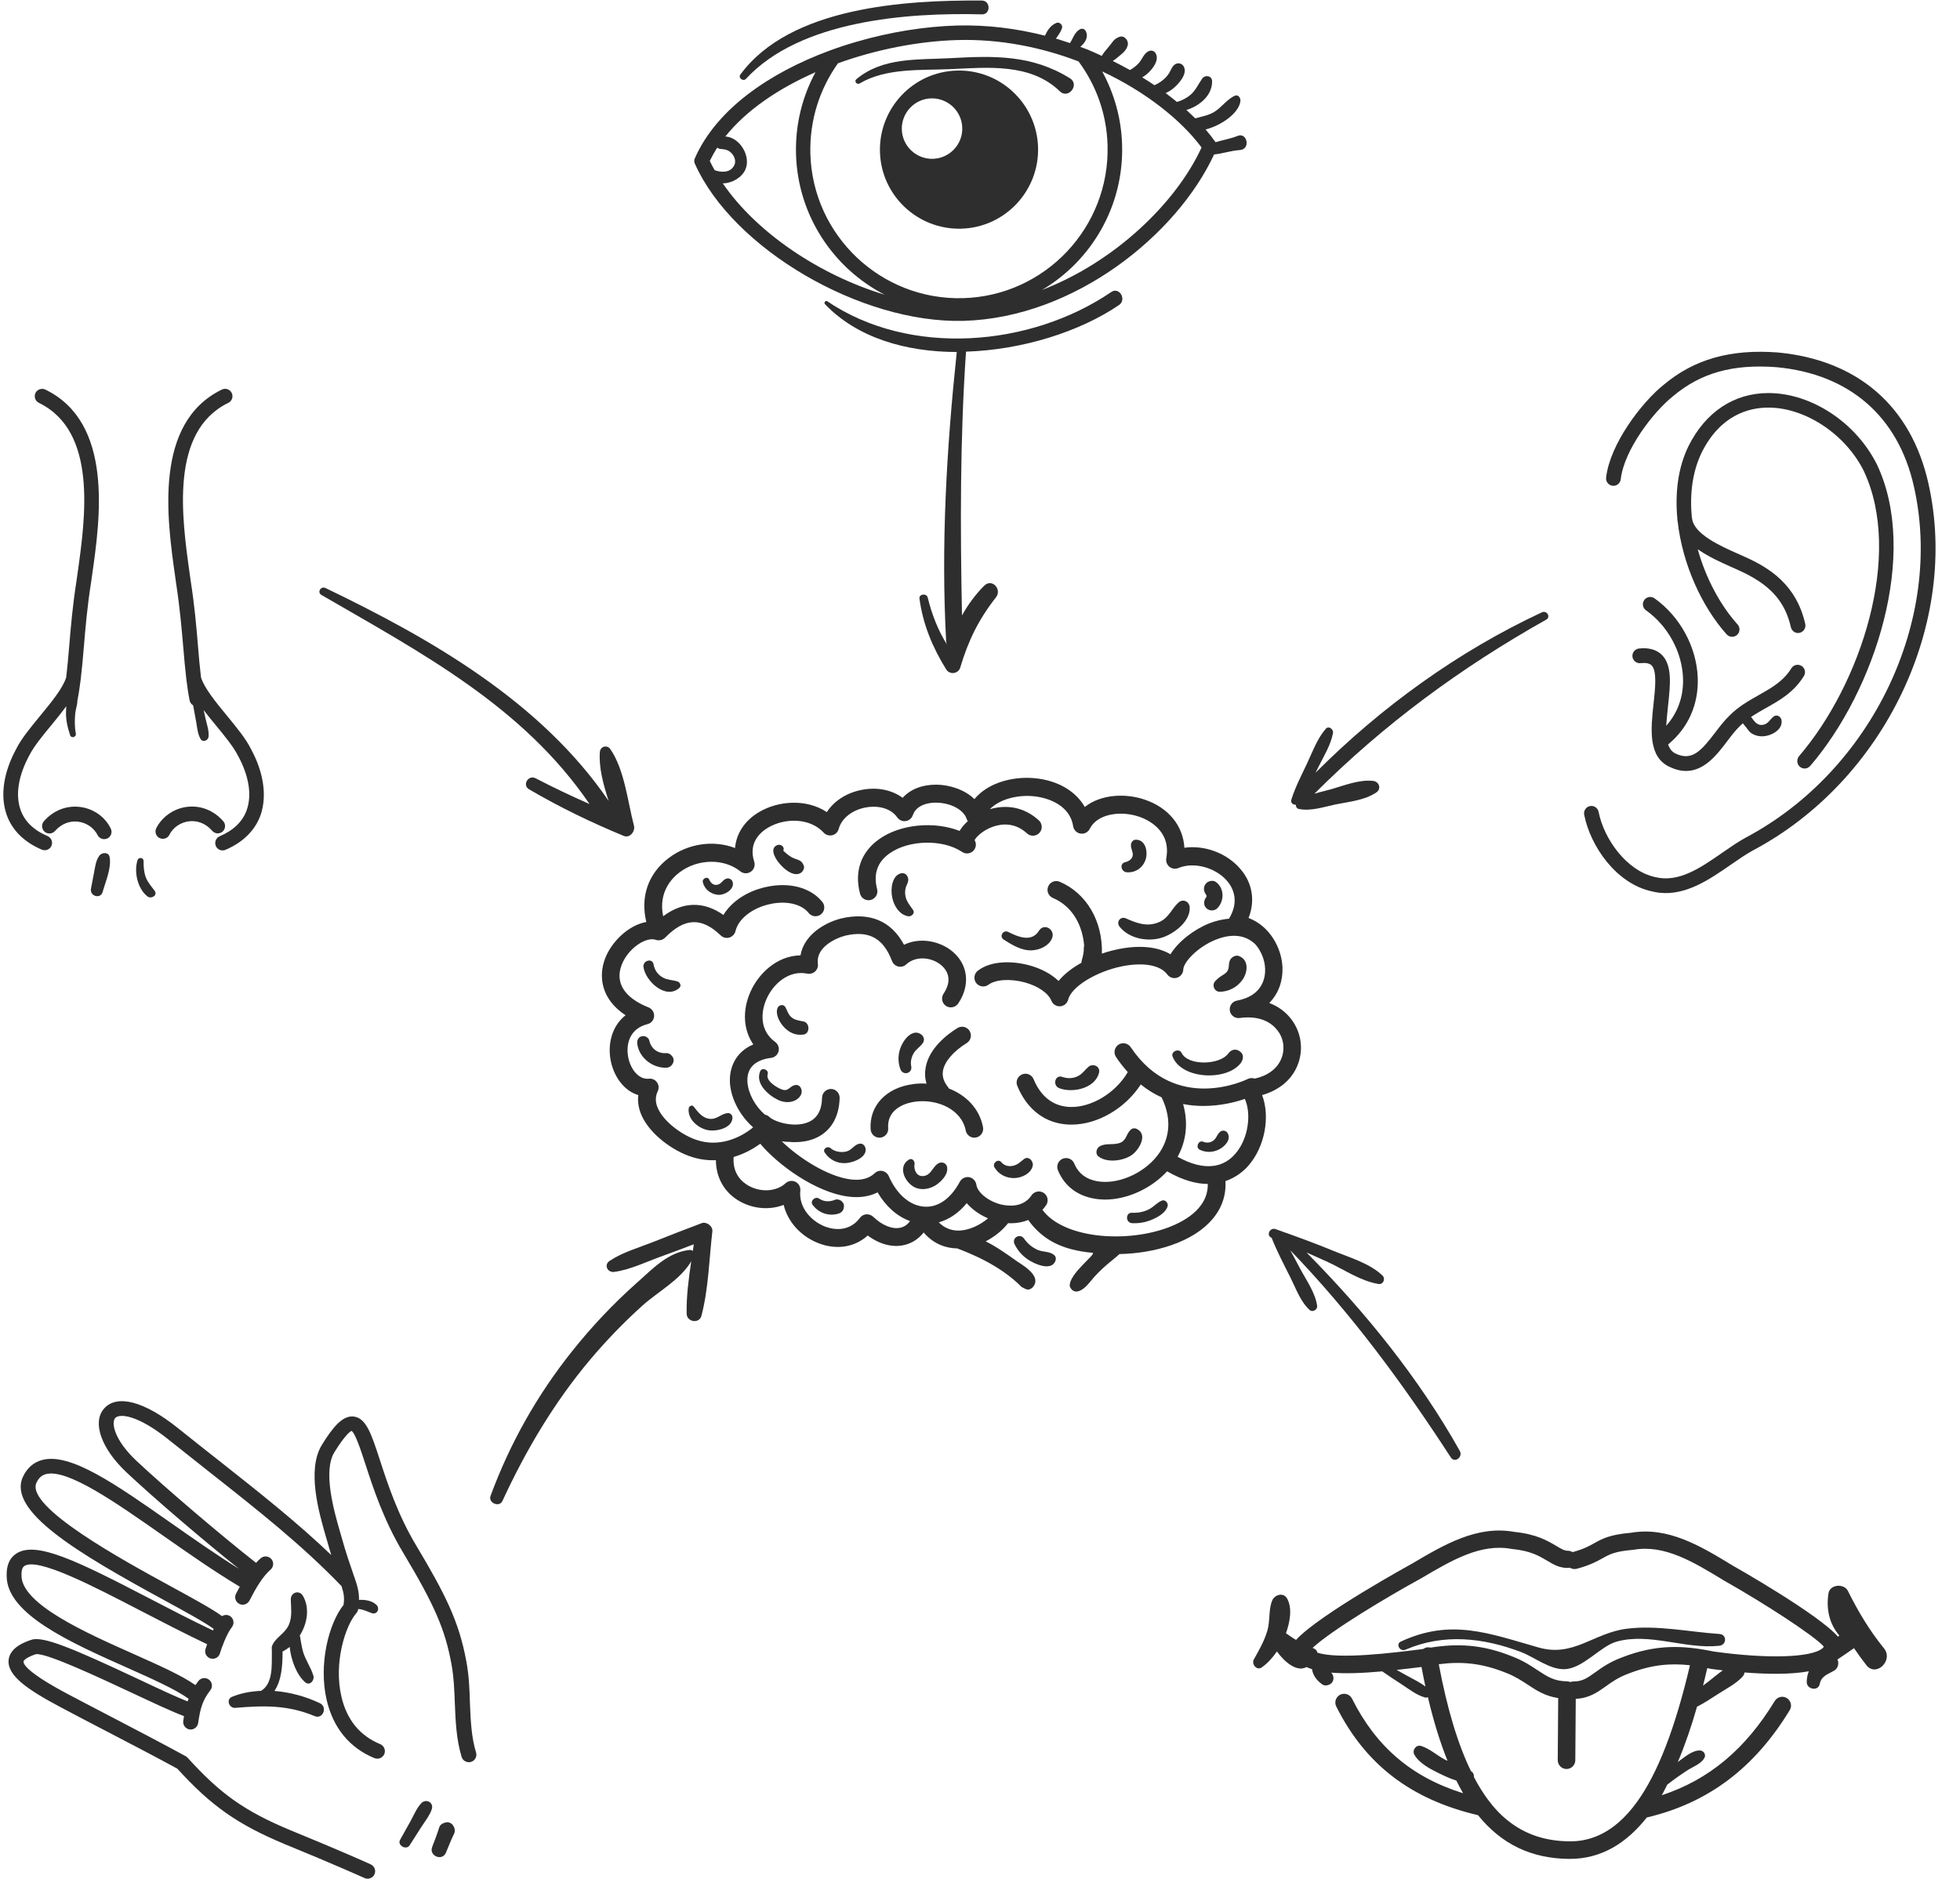 <?xml version="1.0" encoding="UTF-8"?>
<!DOCTYPE svg PUBLIC '-//W3C//DTD SVG 1.0//EN'
          'http://www.w3.org/TR/2001/REC-SVG-20010904/DTD/svg10.dtd'>
<svg height="2054.9" preserveAspectRatio="xMidYMid meet" version="1.0" viewBox="80.8 81.6 2143.4 2054.9" width="2143.4" xmlns="http://www.w3.org/2000/svg" xmlns:xlink="http://www.w3.org/1999/xlink" zoomAndPan="magnify"
><g fill="#2E2E2E"
  ><g id="change1_40"
    ><path d="M2049.1,920.2c1.3,1.1,2.8,1.7,4.3,1.9c2.6,0.3,5.2-0.7,7-2.8c71-82.6,119.2-232.1,73-329.6 c-23-46.1-71.8-78.2-118.7-78.2c-37.7,0-68.8,20.7-87.5,58.2c-11.5,23.7-14.7,51.3-12.1,79.2c0,0.4,0,0.8,0,1.3 c0.1,0.7,0.3,1.4,0.4,2.1c5.2,46.3,26.4,92.9,53.5,123.1c3,3.3,8.1,3.6,11.4,0.6c3.3-3,3.6-8.1,0.6-11.4 c-19-21.1-34.9-50.8-43.6-82.3c11.6,8.2,25.5,14.4,36.7,19.4c2.7,1.2,5.2,2.3,7.6,3.4c34.2,15.3,50.9,33.4,57.6,62.6 c0.8,3.4,3.6,5.8,6.9,6.2c0.9,0.1,1.8,0.1,2.7-0.2c4.3-1,7-5.3,6.1-9.6c-9.8-43.2-39.2-61.5-66.6-73.7c-2.4-1.1-5-2.3-7.8-3.5 c-17.9-7.9-47.7-21.2-49.4-38.4c-0.1-0.5-0.1-0.9-0.3-1.4c-2.3-24.9,0.6-49.5,10.8-70.5c20.2-40.6,50.9-49.2,73-49.2 c40.4,0,84.2,29.1,104.2,69.1c43.3,91.6-3,233.3-70.7,312.1C2045.3,912.2,2045.7,917.3,2049.1,920.2z"
      /><path d="M1905,852.9c2.4-22.4,4.7-43.5-6.8-55c-5.8-5.8-14.3-8.2-25.1-7c-4.4,0.5-7.6,4.5-7.1,8.9 c0.5,4.4,4.5,7.6,8.9,7.1c5.7-0.6,9.8,0.2,12,2.4c6.1,6.1,4,25.1,2.2,41.9c-3,27.2-6.3,58.1,17.4,69.1c5,2.4,9.7,3.8,14.1,4.3 c22.5,2.6,37.6-17.2,49-32.3c4.7-6.2,9.1-12,13.8-16.5c8.4-8.5,18.3-14,28.7-19.9c15-8.4,30.4-17.1,41.4-34.9 c2.3-3.8,1.2-8.7-2.6-11.1c-3.8-2.3-8.8-1.2-11.1,2.6c-8.8,14.2-21.8,21.5-35.6,29.3c-10.9,6.2-22.3,12.5-32.1,22.5 c-5.5,5.2-10.5,11.8-15.4,18.2c-15.3,20.1-25.5,31.9-43.5,23.3c-4.1-1.9-6.6-5.4-8.2-10c0.1-0.1,0.3-0.2,0.4-0.3 c21.7-18,33.1-43.8,32-72.7c-1.3-33.7-19.4-67-47.3-86.8c-3.6-2.6-8.7-1.7-11.2,1.9c-2.6,3.6-1.7,8.7,1.9,11.2 c23.9,17,39.5,45.4,40.5,74.3c0.7,19.9-5.8,38-18.4,52C1903.4,868.2,1904.2,860.5,1905,852.9z"
      /><path d="M2189.6,610.1c-18.9-84.2-77.3-134.8-164.7-143c-51.8-3.9-91.5,7.4-124.8,35.4 c-23.7,18.9-58.8,64.7-62.9,101.5c-0.5,4.4,2.7,8.4,7.1,8.9c0,0,0,0,0,0c4.4,0.5,8.4-2.7,8.9-7.1c3.6-32.1,35.9-74,57.1-90.8 c30.4-25.6,65.4-35.4,113.2-31.8c79.6,7.4,133.1,53.7,150.3,130.5c33,145.8-46,310.9-183.9,384c-8.6,4.7-17,10.6-25.9,16.7 c-23.3,16.2-47.4,32.9-73.1,26.5c-31.3-6.8-56.1-41.6-61.9-71.3c-0.9-4.4-5.1-7.2-9.4-6.4c-4.4,0.9-7.2,5.1-6.4,9.4 c6.7,34.4,35,75.5,74,83.9c2.7,0.7,5.4,1.2,8.1,1.5c29.1,3.3,54.9-14.5,77.9-30.4c8.5-5.9,16.6-11.5,24.4-15.8 C2141.7,935.5,2224.2,762.8,2189.6,610.1z"
    /></g
    ><g id="change1_2"
    ><path d="M1492.9,1196.3c-6.2-8.1-14.4-14.1-24.1-17.7c10.9-10.9,14.9-25.4,14.5-38.5 c-0.7-21.5-13.8-45.6-37.1-54.5c7.3-18.6,4.4-37.9-8.7-53.3c-15-17.8-39.5-26.6-61.5-23.5c-1.3-23.9-17.3-43.9-43.6-52.7 c-21.2-7.2-48-5.7-65.3,8.1c-9.9-17.4-29.8-29.2-55.1-31.5c-22.9-2.1-50.4,4.5-65.6,22.9c-10.7-10.5-27.2-15.6-41.4-15.8 c-15.7-0.1-28.8,5.1-37.1,14.4c-11.5-8.5-27.2-11.9-43.8-8.9c-17.1,3.1-31.1,12.1-39.1,24.5c-22.7-15-53.4-12.2-73.8-0.2 c-15.9,9.3-25.2,23.5-26.6,39.5c-23.2-8.9-51.2-5.2-72.6,11c-22.4,17-31.1,42.4-24.4,69.9c-18.9,3.3-37.8,20.9-45.1,40 c-7.4,19.5-4.4,44.4,22.4,62c-15.1,11.9-19.5,31.3-16.4,48.7c3.1,17.3,14.1,33.8,30.3,38.6c-0.8,7.1,0.3,14.4,3.4,21.7 c9.2,21.4,35.1,39.6,54.7,45.8c9.1,3,18.2,4.1,26.8,3.7c0.1,19.4,9.5,35.9,26.6,45.3c15.1,8.3,32.9,9.3,47.5,3.6 c4.3,18.1,18.3,34.1,37.8,41.8c19.9,7.8,39.9,4.6,54.1-8.3c13.1,9.7,27.4,13.5,40.4,10.3c8.3-2,15.3-6.7,20.8-13.6 c11.6,13.5,25.4,17.1,36,17.4c0.2,0,0.5,0,0.7,0c30.6,11.5,53.8,25.4,70.4,42.2c4.4,2,6.6,4.7,11.5,1c11.1-11.1-6.2-22.5-16-28.7 c-1.6-1,0.5,1.4,0,0c-9.4-6.7-23-16.5-34.8-22.2c10-5.2,18.7-12.3,24.5-19.9c8,0.4,15.4-0.8,22-3.5c15.7,21.8,37.2,32.9,70.3,35.9 c5.4,0.7-26.3,23.1-24.8,36.6c0.8,3.1,7.4,13.6,22.3-4.9c12.3-15.5,25.9-24.4,32-30.3c19.4-0.4,38.9-3.6,56.4-9.6 c39.9-13.7,61.4-39.5,59.5-70.2c12.3-4.2,20.7-11.8,25.2-17c18.2-20.9,23.8-53.9,14.9-77.1c18.1-5.1,31.8-16.2,38.3-31.5 C1506.7,1230.7,1504.2,1211.1,1492.9,1196.3z M1065.7,1424.3c-8.8,2.1-20-2.3-30-11.9c-2-1.9-4.7-2.8-7.5-2.7 c-2.8,0.2-5.3,1.6-6.9,3.8c-13.2,17.7-32.8,11.8-38.5,9.5c-14.3-5.6-28.8-20.3-26.8-39.2c0.4-4-1.7-7.8-5.2-9.6 c-3.6-1.8-7.9-1.2-10.9,1.5c-9.8,9.1-26.8,10.3-40.2,2.9c-7.1-3.9-18.1-13-16.6-31.6c10.9-3.2,20.8-8.4,29.1-14.5 c19,22.9,60.5,53.2,96.1,57.8c12.3,1.6,23.2,0,32.2-4.6c9.1,15.5,21.5,26.4,35.5,31.4C1073.6,1420.5,1070.2,1423.2,1065.7,1424.3z M1127.7,1427.5c-7.8-0.3-14.6-3.3-20.3-9c11.4-3.2,21.9-10.3,30.6-21c6,7.1,14.4,12.8,23.3,16.6 C1152.8,1421.3,1140.2,1427.8,1127.7,1427.5z M1431.7,1343.5c-6.2,7.2-13.7,11.5-22.2,13c-0.4,0-0.7,0-1.1,0.1 c-0.1,0-0.2,0.1-0.4,0.1c-11.4,1.6-24.7-1.7-39.4-9.9c9.7-17.7,11.7-37.5,6-57.7c7.6,1.5,15.1,2.1,22.2,2.1 c18.6,0,34.8-4.1,45.3-7.7C1449.2,1298.8,1446.6,1326.4,1431.7,1343.5z M1481.8,1240c-4.6,10.7-14.7,18.1-28.8,21.3 c-2.5-0.9-5.4-0.8-7.9,0.5c-0.8,0.4-78.5,38.8-127.8-34.9c-3-4.4-9-5.6-13.4-2.7c-4.4,3-5.6,8.9-2.7,13.4 c4.1,6.2,8.5,11.6,12.9,16.6c-13.3,22.8-39.8,38.9-63.2,38.1c-18.1-0.6-31.9-11.2-39.8-30.4c-2-4.9-7.7-7.3-12.6-5.2 c-4.9,2-7.3,7.7-5.2,12.6c10.9,26.4,31.1,41.4,56.9,42.3c0.8,0,1.6,0,2.4,0c28.6,0,58.8-17.8,75.7-43.9c7.5,6,15.1,10.6,22.8,14.1 c13.2,27.3,6.2,47.9-2.3,60.5c-13.8,20.4-41.6,34.1-64.8,31.7c-9.7-1-22.4-5.2-28.4-19.8c-2-4.9-7.6-7.3-12.6-5.3 c-4.9,2-7.3,7.6-5.3,12.6c7.5,18.3,23.2,29.5,44.3,31.7c2.4,0.2,4.8,0.4,7.2,0.4c24.4,0,50.6-12.1,67.9-30.9 c17.4,10,32.2,13.8,44.5,13.8c0.5,28-28.2,42.5-46.6,48.8c-46.5,16-112,9.9-134.2-20.5c1.5-1.6,2.8-3.3,4.1-5.2 c2.9-4.4,1.7-10.4-2.7-13.3c-4.4-2.9-10.4-1.7-13.4,2.7c-1.5,2.3-3.2,4.1-5.1,5.6c-0.7,0.4-1.3,0.8-1.8,1.3 c-7.5,5-16.5,4.7-22.3,3.8c-0.1,0-0.1,0-0.2,0c-1.1-0.2-2-0.4-2.9-0.5c-14.2-3.2-26.8-13.1-28-21.9c-0.6-4.1-3.7-7.4-7.8-8.2 c-4.1-0.7-8.2,1.3-10.2,4.9c-9.7,18.2-23.3,28-38,27.4c-16-0.6-30.9-13.1-39.8-33.5c-1.3-2.9-3.9-4.9-6.9-5.6 c-3.1-0.6-6.3,0.3-8.5,2.5c-6.2,5.9-15.1,8.2-26.6,6.7c-25.2-3.3-56.3-23.5-75-41.6c2.4,0.4,4.9,0.6,7.4,0.6c0.2,0,0.4,0,0.6,0 c2.1,0.2,4.2,0.3,6.2,0.3c7.5,0,14.9-1.2,21.6-3.9c17.2-7,27-22.8,27.5-44.5c0.1-5.3-4.1-9.7-9.4-9.8c-5.1,0-9.7,4.1-9.8,9.4 c-0.3,14.1-5.4,23-15.5,27.1c-15,6.1-36.4-0.3-42.3-6c-1.3-1.3-3-2-4.7-2.4c-10.7-9.2-18.2-23-19.1-35.4 c-1.1-15.2,7.8-24.4,25.9-26.7c3.9-0.5,7.1-3.3,8.1-7.2c1-3.8-0.5-7.9-3.7-10.2c-16.9-12.2-16-32.2-9.5-46.9 c7.2-16.4,24.2-32,44.7-27.8c3,0.6,6.2-0.3,8.5-2.4c2.3-2.1,3.4-5.2,3-8.3c-2.4-17.5,18-27.7,30.1-30.9c25.7-5.9,41.4,2.7,51,27.8 c1.1,3,3.7,5.2,6.8,6c3.1,0.7,6.4-0.1,8.7-2.3c11.1-10.2,28.6-7.5,38.4,0.9c5.5,4.7,13.2,15,2.4,31.2c-2.9,4.4-1.7,10.4,2.7,13.3 c4.4,2.9,10.4,1.7,13.4-2.7c13.3-19.9,10.9-42.1-5.9-56.5c-13.6-11.6-35.4-16.4-53.4-7.7c-13.9-26-37.4-36-68.7-28.8 c-21,5.5-41.1,19.8-44.5,40.4c-25.6,0.3-45.9,19.8-54.8,40c-9.1,20.7-7.6,41.7,3.2,57.4c-20.2,8.6-26.7,26.6-25.5,42.8 c1.3,17,11,35.3,25.3,47.9c-14.9,12.3-37.8,21.7-61.4,13.9c-15.5-4.9-36.3-19.7-42.9-35.1c-2.8-6.5-2.8-12.5,0-18.3 c1.5-3.2,1.2-6.9-0.8-9.7c-2-2.9-5.4-4.4-8.9-4c-11.7,1.2-20.5-11.4-22.7-24c-2.5-14,1.7-30.8,21.2-35.7c4-1,7-4.5,7.2-8.7 c0.3-4.2-2.2-8-6.1-9.6c-26.4-10.5-36.8-27-29.4-46.4c7.1-18.6,27.1-31.2,37.3-27.5c1,0.4,2,0.5,3.1,0.5c0.1,0,0.1,0,0.2,0 c0.7,0,1.4-0.1,2.1-0.2c0.1,0,0.3-0.1,0.4-0.1c0.7-0.2,1.3-0.4,2-0.8c0.2-0.1,0.3-0.2,0.5-0.3c0.7-0.4,1.4-0.9,2-1.5 c21.2-21.8,39.9-22.5,60.8-2.4c2.5,2.4,6.1,3.3,9.4,2.3c3.3-1,5.9-3.7,6.7-7c3.1-13.3,18.1-25.2,37.3-29.5 c18-4.1,34.8-0.3,42.7,9.6c3.3,4.2,9.4,4.8,13.5,1.5c4.2-3.3,4.8-9.4,1.5-13.5c-12.7-15.9-36.5-22.1-62-16.3 c-20.6,4.6-37.4,16-46.2,30.5c-21.6-15.2-44.3-14.7-65.9,1.4c-5.5-26.6,10-42,17.8-47.9c20-15.1,48.6-15.6,66.6-1.2 c3.3,2.7,8,2.8,11.5,0.4c3.5-2.4,5-6.8,3.7-10.9c-6.7-20.9,6.8-32.5,15.5-37.5c17.6-10.3,45.1-11,60.5,5.7c2.4,2.6,6,3.6,9.4,2.8 c3.4-0.8,6.1-3.5,7-6.9c3.1-11.6,14.8-20.8,29.7-23.5c11.4-2.1,26.4-0.3,34.4,11c2.1,2.9,5.7,4.5,9.2,3.9c3.6-0.5,6.6-3,7.7-6.4 c4.5-13,21-13.9,25.9-13.7c15.7,0.2,29.8,7.8,33,17.8c0.1,0.2,0.2,0.4,0.3,0.6c0.1,0.3,0.2,0.6,0.4,0.9c0.1,0.3,0.3,0.6,0.5,0.8 c0,0,0,0.1,0.1,0.1c-1.2,1-2.3,2.1-3.3,3.2c-2.5,2.6-4.3,5.1-5.7,7.5c-27.5-10.8-64.7-7.6-88,9c-19.9,14.1-27.3,35.3-20.9,59.6 c1.1,4.3,5,7.2,9.3,7.2c0.8,0,1.6-0.1,2.5-0.3c5.1-1.4,8.2-6.6,6.9-11.8c-4.3-16.5,0.2-29.6,13.4-39c21.2-15.1,58.4-15.9,79.6-1.7 c4.1,2.8,9.7,1.9,12.8-1.9c2.6-3.2,2.9-7.6,0.8-11c1.6-3.4,9-10.9,20.3-14.8c9.6-3.3,23.8-4.7,37,7.4c3.9,3.6,10,3.3,13.6-0.6 c3.6-3.9,3.3-10-0.6-13.6c-17.1-15.7-37-17.2-53.7-12.2c10.9-11.2,30.2-15.8,47.3-14.3c19.1,1.8,40.6,11.3,43.9,32.9 c0.6,4.1,3.9,7.4,8,8c4.1,0.7,8.2-1.4,10.1-5.2c8.5-16.8,34.1-20,53.9-13.3c8.4,2.8,35.5,14.5,29.8,45.5c-0.6,3.5,0.7,7,3.4,9.3 c2.8,2.2,6.5,2.7,9.8,1.4c16.8-7.1,40.8-0.7,53.5,14.3c5.9,7,13.8,21.5,1.9,41.1c-7,0.6-14.2,2.2-21.6,5.1 c-16.4,6.5-33.8,19.7-42.4,33.8c-13.7-8.2-33.4-10.3-56.5-5.7c-6.1,1.2-12.4,2.9-18.5,5c1-35.5-16.8-66.1-46.1-78.6 c-4.9-2.1-10.6,0.2-12.6,5.1c-2.1,4.9,0.2,10.5,5.1,12.6c23.2,9.9,32.6,32.3,34.2,52.2c-0.3,1-0.5,2.1-0.4,3.3 c0.2,3.8-1,8.3-2.3,13.1l0,0.1c-0.2,0.7-0.3,1.5-0.3,2.2c-10,5.6-18.8,12.3-25,19.9c-7.7-7.4-18.6-13.4-31.6-17 c-17.4-4.8-41.4-5.9-56.6,5.7c-4.2,3.2-5.1,9.3-1.9,13.5c3.2,4.2,9.3,5.1,13.5,1.9c7.7-5.8,24.1-6.8,39.8-2.5 c14.5,4,25.6,11.7,29,20.1c1.5,3.7,5,6,8.9,6c0.2,0,0.4,0,0.7,0c4.2-0.3,7.7-3.2,8.7-7.3c3.5-14.1,30.7-30.8,59.2-36.5 c23.3-4.6,41.7-1.2,49.3,9.1c2.5,3.3,6.8,4.7,10.7,3.4c3.9-1.3,6.6-4.9,6.7-9c0.1-7.5,15.1-24.4,35.6-32.6 c12.4-4.9,29.9-8,43.4,5.3c6.4,7.5,10.2,17.4,10.5,26.7c0.3,8.7-2.2,29.4-30.8,34.7c-5.2,0.9-8.6,5.8-7.8,11 c0.8,5.2,5.7,8.7,10.8,8c18.1-2.5,32.7,2.3,41.3,13.6C1484.7,1217.2,1486.3,1229.5,1481.8,1240z"
      /><path d="M1118.5,1272.1c-0.3-0.6-0.7-1.2-1.1-1.7c-4.7-5.9-6.4-11.7-5.4-17.7c1.7-10,11.4-21.3,26-30.3 c4.5-2.8,5.9-8.7,3.1-13.3c-2.8-4.5-8.7-5.9-13.3-3.1c-11.4,7.1-31.1,22.1-34.8,43.4c-1,5.9-0.7,11.7,1,17.4 c-4.9-0.3-9.9-0.2-14.7,0.5c-29.6,3.9-48.2,23.9-46.4,49.6c0.4,5.1,4.6,9,9.6,9c0.2,0,0.5,0,0.7,0c5.3-0.4,9.3-5,8.9-10.3 c-1.6-23.1,22.3-28.2,29.7-29.1c23.4-3.1,50.4,7.9,55.1,31.6c1,5.2,6.1,8.7,11.3,7.6c5.2-1,8.6-6.1,7.6-11.3 C1151.8,1293.5,1136.8,1279.3,1118.5,1272.1z"
    /></g
    ><g id="change1_3"
    ><path d="M1434.3,230.2c-7.8,3.2-16.2,4.5-24.2,6.9c-3.3-4.6-6.9-9.3-10.9-13.9c17.4-4.4,36.7-18,38.1-31.2 c0.3-3.1-2.3-7.4-6.1-5.7c-8.9,4-14.6,13.1-23.2,18.1c-6.2,3.6-13.4,4.7-20.1,6.7c-3.1-3.1-6.4-6.2-9.7-9.2 c14.6-4.4,28.5-16.2,28.1-31.6c-0.2-6.2-7.8-7.1-10.9-2.6c-4.2,5.9-6.8,12.4-12.4,17.3c-4.3,3.8-9.6,6.5-15.1,8.1 c-4-3.3-8.1-6.5-12.4-9.7c3.1-1.4,6-3.1,8.7-5.4c5.5-4.7,15.1-15.1,11.4-23.1c-1.4-3.2-4.8-4.8-8.2-3.7c-4.3,1.4-5.8,6.4-7.8,9.9 c-3.7,6.2-9.7,10.7-16.3,13.7c-4.3-3-8.9-5.8-13.4-8.6c2.6-1.5,5-3.3,7.2-5.5c4.8-4.8,10.9-12.7,8-19.8c-1.5-3.6-5-5-8.5-3.2 c-5,2.6-6.7,8.6-10.3,12.7c-2.8,3.2-6.2,5.7-9.8,7.8c-6.1-3.4-12.4-6.7-18.8-9.9c2.1-1.3,4.1-2.9,6.2-4.7 c4.3-3.6,8.9-6.9,10.2-12.7c1.1-5.1-3.9-11.2-9.4-8.9c-2.7,1.1-4.8,2.3-6.6,4.6c-1.6,2-3.1,4.1-4.8,6.1c-2.8,3.4-5.5,6.3-7.6,10 c-5.1-2.3-10.1-4.7-15.3-6.8c-2.7-1.1-5.5-2-8.2-3.1c5.1-4.3,9.1-10.3,6.2-16.7c-1.2-2.7-3.8-3.9-6.6-2.5 c-5.7,3-7.5,9.8-10.9,15.1c-4.1-1.4-8.1-2.7-12.3-4c-1-0.3-2.1-0.6-3.1-0.9c2.6-3.7,5.3-7.2,6.7-11.5c1.1-3.3-2.8-7-6-5.7 c-6.4,2.5-9.9,8-12.7,14c-30.7-7.8-63.1-12-96.2-11.1c-35,1-72.9,7-109.6,17.7c-10.1,2.9-20.2,6.2-30.1,9.9 c-65.7,24.3-123.3,64.1-146.8,117.3c0,0.1,0,0.1-0.1,0.2c-0.1,0.3-0.2,0.5-0.3,0.8c-0.1,0.2-0.1,0.5-0.2,0.7 c-0.1,0.3-0.1,0.5-0.1,0.8c0,0.2-0.1,0.5-0.1,0.7c0,0.3,0,0.5,0.1,0.8c0,0.3,0,0.5,0.1,0.8c0,0.2,0.1,0.5,0.2,0.7 c0.1,0.3,0.2,0.5,0.3,0.8c0,0.1,0,0.1,0.1,0.2c41.6,92.9,181.7,174.7,293.8,171.6c121.4-3.4,233.2-94.2,273.9-182 c9.4-0.9,18.6-4.2,28.1-4.8C1448.9,244.9,1444.6,226,1434.3,230.2z M857,257.6c2.4-4.9,5.1-9.8,8.1-14.5c1,0.7,2.2,1.3,3.6,1.4 c5.1,0.4,8.9,1,12.5,5.1c3.2,3.6,4.8,8.8,2.3,13.3c-4.3,7.8-14,7.5-21.2,4.8C860.4,264.4,858.6,261,857,257.6z M871.2,282.1 c10,0,20.8-6.2,24.7-15c6.5-14.5-6.1-35.5-21.9-36.2c23-28.8,58.2-52.6,98.6-70.3c-14.4,26.6-22.2,57.2-21.3,89.6 c1.9,67.2,41,124.9,96.9,153.7C977,382.4,907.9,335.9,871.2,282.1z M967,249.8c-1-36.8,10.3-71.1,30.2-99 c42.4-15.3,88.5-24.2,130.6-25.4c46.7-1.3,92.1,7.9,132.5,23.4c19.1,25.8,30.8,57.4,31.7,91.8c2.5,89.6-68.3,164.6-158,167.1 C1044.5,410.2,969.5,339.4,967,249.8z M1220.4,398.7c53.9-32,89.4-91.5,87.5-158.5c-0.8-29.2-8.7-56.5-21.8-80.5 c47.5,22.3,86.1,52.9,108.7,83.2C1366.9,303.7,1299.8,368.1,1220.4,398.7z"
      /><path d="M1127.1,158.8c-47.7,1.3-85.3,41.2-84,88.9c1.3,47.7,41.2,85.3,88.9,84c47.7-1.3,85.3-41.2,84-88.9 C1214.6,195.1,1174.8,157.4,1127.1,158.8z M1101,255.3c-18.2,0.5-33.5-13.9-34-32.1c-0.5-18.2,13.9-33.5,32.1-34 c18.2-0.5,33.5,13.9,34,32.1C1133.7,239.5,1119.2,254.8,1101,255.3z"
    /></g
    ><g id="change1_4"
    ><path d="M355.2,900.7c-5.6-11.3-15.6-23.4-26.2-36.3c-12.2-14.9-24.8-30.2-28.4-42c-1.3-10.8-2.3-22.1-3.3-34.3 c-1.7-20.6-3.7-44-8-71.4l-1-7.2c-8.7-62.1-22-156.1,42.2-187.3c4-1.9,5.7-6.8,3.7-10.8c-1.9-4-6.8-5.7-10.8-3.7 c-74.7,36.3-60,141.3-51.1,204l1,7.3c4.2,27,6.1,50,7.9,70.4c1,12.5,2.1,24,3.4,35.1c0,0.3,0.1,0.5,0.1,0.8 c0.9,7.6,2,15.1,3.5,22.5c0.5,2.3,1.9,4.1,3.8,5.2c1.1,5.8,2.1,11.6,3.2,17.4c1.2,6.5,1.6,13.4,4.8,19.2c2.4,4.5,8.5,2,8.9-2.4 c0.6-6.5-1.9-13.3-3.3-19.6c-0.7-3.1-1.4-6.2-2.1-9.4c4.2,5.5,8.7,11.1,13.2,16.5c9.6,11.6,19.4,23.6,24.4,33.5 c11.9,21.8,15.3,42.8,9.6,59.1c-4.4,12.7-14.4,22.4-29.6,28.9c-4.1,1.7-6,6.5-4.3,10.6c1.3,3.1,4.3,4.9,7.4,4.9 c1,0,2.1-0.2,3.1-0.6c19.3-8.2,32.6-21.4,38.6-38.4C372.9,951.8,369.1,926.2,355.2,900.7z"
      /><path d="M324.2,991.1c3.3-2.9,3.7-8,0.7-11.4c-10.4-11.8-24.8-17.5-39.7-15.6c-14.4,1.8-27.2,10.8-33.5,23.3 c-2,4-0.4,8.8,3.6,10.8c1.2,0.6,2.4,0.8,3.6,0.8c3,0,5.8-1.6,7.2-4.5c3.9-7.8,12-13.4,21.1-14.6c9.6-1.2,18.7,2.4,25.5,10.2 C315.8,993.7,320.8,994,324.2,991.1z"
      /><path d="M130.4,507.7c-4-1.9-8.8-0.3-10.8,3.7c-1.9,4-0.3,8.8,3.7,10.8c64.2,31.2,51,125.1,42.2,187.3l-1,7.1 c-4.3,27.5-6.3,50.9-8,71.5c-1,12.3-2,23.5-3.3,34.3c-3.6,11.8-16.2,27.2-28.4,42c-10.6,12.9-20.6,25-26.1,36 c-14.1,25.8-17.9,51.4-10.7,72.1c5.9,17,19.2,30.2,38.6,38.4c1,0.4,2.1,0.6,3.1,0.6c3.1,0,6.1-1.8,7.4-4.9 c1.7-4.1-0.2-8.8-4.3-10.6c-15.2-6.4-25.2-16.1-29.6-28.9c-5.7-16.3-2.3-37.3,9.7-59.4c4.8-9.6,14.7-21.7,24.3-33.3 c5.6-6.8,11.1-13.6,16.1-20.4c-0.2,2-0.2,4.1-0.3,6.1c-0.3,8.8,1.7,17,4.4,25.4c1.3,4.1,7.1,2.4,6.3-1.7 c-1.4-7.3-1.3-14.8-0.6-22.2c0.5-4.6,2.4-9.3,2.3-13.8c0-0.1,0.1-0.2,0.1-0.3c1.5-7.4,2.5-14.9,3.5-22.5c0-0.3,0.1-0.5,0.1-0.8 c1.3-11.1,2.4-22.6,3.4-35.1c1.7-20.3,3.6-43.4,7.9-70.5l1-7.2C190.4,648.9,205.2,544,130.4,507.7z"
      /><path d="M168.5,964.2c-14.9-1.9-29.3,3.7-39.7,15.6c-2.9,3.3-2.6,8.4,0.7,11.4c3.3,2.9,8.4,2.6,11.4-0.7 c6.9-7.8,16-11.4,25.5-10.2c9.1,1.2,17.2,6.8,21.1,14.6c1.4,2.8,4.3,4.5,7.2,4.5c1.2,0,2.4-0.3,3.6-0.8c4-2,5.6-6.8,3.6-10.8 C195.8,975,182.9,966,168.5,964.2z"
    /></g
    ><g id="change1_5"
    ><path d="M1767,751.3C1675.4,794,1591,855,1519.5,926.7c1-2.1,2.1-4.2,3.1-6.3c5.9-11.9,13.4-23.7,15.9-36.9 c0.8-4.3-4.6-8.6-8-4.7c-9.3,10.9-14.3,24.8-20.3,37.7c-6.1,12.9-12.9,25.9-17.2,39.6c-1.1,3.6,1.9,5.9,4.9,5.6c-0.1,2,1,4.2,3,4.6 c13.3,2.9,27.4-2.2,40.6-4.9c14.8-3,31.7-4.5,44.4-13.1c5.8-3.9,3.2-11.8-3.4-12.6c-15.2-1.7-31.1,4.8-45.6,9 c-6.1,1.7-12.5,3.1-18.7,5c75.9-75.9,159.8-137.7,253.5-190.4C1777,756.4,1772.3,748.8,1767,751.3z"
    /></g
    ><g id="change1_6"
    ><path d="M1677.2,1668.5c-44.6-79.5-103.4-152.1-167.6-217c7.9,3.5,15.8,6.9,23.7,10.6c17.8,8.3,35.5,20.6,54.9,23.8 c5.4,0.9,8.1-5.8,4.3-9.4c-14.3-13.4-35.5-19.4-53.5-26.8c-17-7-34.2-13.4-51.5-19.6c-0.2-0.1-0.4-0.2-0.7-0.2 c-3.7-1.3-7.3-2.7-11-4c-6.3-2.2-10.8,7-4.4,9.5l0,0c5.8,14.7,13.3,29,20.4,43.1c6.1,12.1,11,26.5,21.1,35.8c3.2,3,8.8-0.2,8.3-4.4 c-2-14.6-12.1-28.4-18.9-41.3c-3.5-6.5-6.9-13.1-10.5-19.6c67.1,69.6,122.8,145.4,175.5,226.5 C1671.6,1682.3,1680.9,1675.2,1677.2,1668.5z"
    /></g
    ><g id="change1_7"
    ><path d="M848.1,1419.4c-17.9,6.8-35.7,13.6-53.4,20.7c-15.8,6.3-33.2,11.1-47.3,20.6c-6.5,4.4-2.2,13,5.1,12 c17.2-2.3,34.3-10.7,50.6-16.6c12.2-4.4,24.3-9,36.4-13.6c-0.4,2.5-0.7,5-1.1,7.4c-0.8-0.8-1.9-1.3-3.4-1.2 c-23.9,2.4-40.6,20.8-58.2,36.3c-25.4,22.6-48.8,47.4-70,74c-38.4,48-68.4,101.2-89.6,158.8c-2.7,7.5,9.6,12.8,13,5.5 c25.5-55.2,56.4-107.5,95.6-154.2c17.8-21.1,37-41.1,57.5-59.5c17.5-15.7,41.5-28.2,53.4-48.5c-2.8,19.1-5.4,38.5-5,57.3 c0.2,9.2,13.8,11.4,16.2,2.2c7.7-29.4,8.4-61.9,11.9-92.1C860.5,1422.6,853.3,1417.4,848.1,1419.4z"
    /></g
    ><g id="change1_8"
    ><path d="M774.1,984.7c-6.9-26.3-10.3-61.1-25.8-83.7c-3.5-5.2-11.1-3.1-11.5,3.1c-1.3,16.9,3.8,35.6,9.6,53.5 c-73.9-108.4-193.8-177.1-309.7-232.9c-5-2.4-9.4,4.7-4.4,7.6C541.6,795.7,652.8,854.2,725.5,961c-19.9-8.8-39.6-18.1-59-28.2 c-8-4.1-15,7.5-7.1,12.1c33.3,19.5,67.8,36.2,103.4,50.9C769.6,998.7,775.7,990.8,774.1,984.7z"
    /></g
    ><g id="change1_9"
    ><path d="M1296,401c-88.1,60-220.1,71.3-310.5,10.1c-2-1.3-4,1.6-2.5,3.2c35.4,37,88.7,52.2,144.1,52.3 c-11.1,104.9-17.4,211.2-11.6,316.6c0.1,1.3,0.4,2.4,0.9,3.4c-9.9-15.8-16.6-33.2-21.1-51.5c-1.2-4.9-9.7-4-9,1.2 c3.8,28.2,14.3,53.4,29.2,77.4c3.8,6.2,13.3,5,15.4-2c8.7-29.3,20-52.5,39-76.7c7-8.9-4.3-21.2-12.8-12.8 c-9.4,9.4-17.6,20.5-24.3,32.5c-1.9-96.3-2.2-192.2,4.4-288.5c61.6-1.9,124.6-21.9,167.2-50.9C1313.3,409.4,1304.9,394.9,1296,401z"
    /></g
    ><g id="change1_10"
    ><path d="M1116.4,1357.5c-1-4-5.7-5.5-9.1-3.7c-6.9,3.6-8,13.7-17.4,14.1c-7.1,0.3-10-7.3-9-13.2 c0.5-3.4-2.8-6.9-6.2-4.8c-13.3,8.2-3.4,27,8.3,31.1c7.1,2.5,15.2,0.7,21.4-3.3C1110.7,1373.4,1118.3,1365.6,1116.4,1357.5z"
    /></g
    ><g id="change1_11"
    ><path d="M1020.1,1332.6c-5.6,1.4-8,7.2-14.1,8.5c-5.7,1.2-12.5,0.2-17-3.8c-3.2-2.8-9,0.9-6.3,4.9 c5.4,8,13.8,12.2,23.4,11.5c7.6-0.6,22.5-5.9,21.3-15.6C1026.9,1334.4,1024,1331.6,1020.1,1332.6z"
    /></g
    ><g id="change1_12"
    ><path d="M877,1299c-7.4,0.4-11.8,7-19.8,6.3c-8.6-0.8-12.9-7.4-17.9-13.5c-1.9-2.4-5.2-0.2-5.4,2.3 c-1.2,11.7,10.3,21.4,20.8,23.5c9.4,1.9,27-2,27.1-13.8C881.8,1301.3,879.5,1298.9,877,1299z"
    /></g
    ><g id="change1_13"
    ><path d="M821.8,1155.1c-5.2-1.8-10.9-1.5-15.8-4.2c-5.8-3.1-9.4-8.2-10.5-14.6c-1.3-7.3-12-4.1-11,3 c2.1,15.3,24.3,36.1,39.2,22.8C826.2,1159.9,824.6,1156,821.8,1155.1z"
    /></g
    ><g id="change1_14"
    ><path d="M1081.3,1211.1c-7.8,1.2-13.6,10.4-16,17.2c-2.6,7.3-2.6,15.5,0.2,22.8c2.8,7.3,13.3,4.5,11.8-3.2 c-1-5,0.1-9.9,2.6-14.3c2.7-4.5,7.1-7,10.1-11.2C1094,1216.2,1087.2,1210.2,1081.3,1211.1z"
    /></g
    ><g id="change1_15"
    ><path d="M1324.1,1316.4c-2.4-1.2-5-0.9-6.9,0.9c-4.7,4.3-4.5,11.2-11,14c-7.4,3.2-16,0-22.9,4.1 c-3.5,2.1-5,8-1.4,10.9c9.4,7.5,27.2,5.1,36.7-1.5C1326.2,1339.4,1336.6,1322.7,1324.1,1316.4z"
    /></g
    ><g id="change1_16"
    ><path d="M1351.4,1394.7c-5.4,2.2-8.9,6.9-14.1,9.5c-5.8,3-12.1,4.1-18.5,3.8c-7.4-0.3-7.3,11,0,11.4 c7.8,0.4,15.4-1,22.6-4.2c6.3-2.8,14.3-7.4,16.3-14.4C1358.6,1397.5,1355.1,1393.2,1351.4,1394.7z"
    /></g
    ><g id="change1_17"
    ><path d="M1423.3,1320.9c-1.4-2.5-5-3.5-7.4-2c-3.9,2.4-4.4,7.2-8,10c-3.5,2.7-7.4,3-11.5,1.4c-5-2-8.5,6.3-3.7,8.7 c6.6,3.3,14.1,3.2,20.7,0C1419.7,1336.1,1427.6,1328.2,1423.3,1320.9z"
    /></g
    ><g id="change1_18"
    ><path d="M1437.5,1232.2c-1.2-1-2.3-1.8-3.8-2.2c-4-1.3-7.6,0.9-9.8,4c-9,12.3-43.8,13.8-51-0.9 c-2.6-5.4-12-1.6-9.8,4.1c9.6,24.9,58.9,27.1,74.4,7.3C1440.2,1241.2,1441.5,1235.4,1437.5,1232.2z"
    /></g
    ><g id="change1_19"
    ><path d="M1271.1,1248.4c-4.3,3.7-6.9,8.2-12.4,10.6c-5.3,2.3-10.8,2.3-16.3,0.4c-7.9-2.7-10.8,9.3-3.4,12.3 c14.4,5.7,39.2,0.5,43.6-16.6C1284.6,1248.2,1276.3,1244,1271.1,1248.4z"
    /></g
    ><g id="change1_20"
    ><path d="M1369.7,1068.6c-7.7,6.9-10.4,16.4-20.6,21.2c-13.1,6-24.7,1.8-36.9-3.7c-6.1-2.8-11.2,3.9-7,9.1 c10.6,13.3,31.6,17,47.2,11.6c13.1-4.5,30.6-18,29.4-33.2C1381.2,1067.4,1374.4,1064.4,1369.7,1068.6z"
    /></g
    ><g id="change1_21"
    ><path d="M1410.4,1046.2c-3.1-2.2-8-1.2-10.5,1.4c-2.8,2.8-3.2,7.1-1.4,10.5c0.5,0.9,0.9,1.7,1.5,2.5 c-0.6-1,0.3,1.4,0.2,0.2c0.2,1.4,0.3,0.1-0.1,1.6c0.2-0.9-0.7,1.1-0.1,0.4c-3,3.5-3.4,8.6,0,12.1c3.2,3.2,8.8,3.3,12.1,0 C1419.9,1066.8,1419.8,1053,1410.4,1046.2z"
    /></g
    ><g id="change1_22"
    ><path d="M1216.9,1099.7c-8,12.7-22.5,6.7-33.5,1.2c-5.6-2.8-10.3,5-4.9,8.4c9.2,5.8,19.4,12.2,30.7,11.7 c8.6-0.4,18.4-4.7,22-13C1235.3,1098.5,1222.7,1090.4,1216.9,1099.7z"
    /></g
    ><g id="change1_23"
    ><path d="M1323,1000c-3.2,0-5.1,2.5-5.4,5.4c-0.5,4.2,2.6,8,1.9,12c-0.6,3.8-4.6,6.4-8.2,7.2 c-6.6,1.5-4.4,10.5,1.5,11c9.4,0.9,17.9-4.9,20.8-13.9C1336.3,1013.5,1333.8,1000,1323,1000z"
    /></g
    ><g id="change1_24"
    ><path d="M1079.2,1076.7c-3.5-5-7.6-9.8-8.4-16c-0.4-2.9-0.2-5.9,0.6-8.6c1-3.3,3-5.6,2.6-9.2c-0.5-4-3.6-7.2-8-6.1 c-10,2.5-11.3,17.5-9.6,25.9c1.8,9.3,7.6,19.2,17.4,21C1077.5,1084.4,1081.9,1080.4,1079.2,1076.7z"
    /></g
    ><g id="change1_25"
    ><path d="M959.8,1028.4c-1.4-3.4-2.9-5.2-6.5-6.5c-2.3-0.8-4.5-1.5-6.7-2.7c-2-1.1-3.8-2.4-5.5-3.9 c-1.1-0.9-2.2-1.8-3.2-2.8c-0.2-0.2-0.4-0.4-0.6-0.6c0.6-1,0.8-2.3,0.1-3.6c-1.7-3.1-5.6-3.5-8.3-1.5c-4.7,3.4-2.2,9.4,0,13.5 c4.1,7.5,18.3,22.1,27.6,15.9C958.9,1034.6,960.9,1031.2,959.8,1028.4z"
    /></g
    ><g id="change1_26"
    ><path d="M1435.6,1127.2c-3.4-1.3-7.5,0.9-9.3,3.8c-2.6,4.3-0.6,9.2-3.6,13.2c-1.4,1.8-3.5,3.2-5.4,4.3 c-3,1.8-5.1,3.6-7.5,6.1c-4.1,4.2-1.1,11.7,4.8,11.7c9.7,0,19.1-4.9,24.8-12.9C1445.4,1145.2,1446.9,1131.4,1435.6,1127.2z"
    /></g
    ><g id="change1_27"
    ><path d="M1200.7,1349.2c-4.1,3.1-6.7,6.2-11.9,7.4c-5.1,1.1-9.7,0-13.1-4c-3.5-4.1-10,1.2-7.4,5.7 c4.3,7.5,12.3,11.6,20.8,11.8c8.2,0.2,19.3-4.7,21.1-13.6C1211.2,1351.7,1205.6,1345.5,1200.7,1349.2z"
    /></g
    ><g id="change1_28"
    ><path d="M882,1046.2c-0.8-2.7-3.8-4.5-6.6-3.7c-4.2,1.2-5.3,5.4-9.5,6.6c-4.4,1.4-7.8-1.5-9.5-5.5 c-1.8-4.1-8.1-1.1-7,3c1.9,7.6,8.3,12.6,15.9,13.6C872.4,1061.2,884.4,1054.7,882,1046.2z"
    /></g
    ><g id="change1_29"
    ><path d="M1233.5,1454.2c-5.1-4.2-11.7-3-17.7-5.5c-6-2.5-11.4-7-15.1-12.4c-4.4-6.3-13.8-0.9-10.4,6.1 c3.8,7.8,9.7,14.1,17.3,18.4c6.3,3.6,18,8.7,24.6,3.8C1235.1,1462.2,1237.1,1457.1,1233.5,1454.2z"
    /></g
    ><g id="change1_30"
    ><path d="M1003.6,1399.2c-0.2-1.4-1.1-2.4-2-3.4c-1.6-1.9-5.3-3-7.6-2c-6.1,2.5-12.2,2.3-17.7-1.4 c-4.1-2.7-9.9,2.8-6.9,6.9c6.7,9.1,17.9,13,28.8,9.5C1002.5,1407.3,1004.2,1403.5,1003.6,1399.2z"
    /></g
    ><g id="change1_31"
    ><path d="M956.2,1270.9c-1.3-2.2-3.8-3.1-6.2-2.5c-6,1.4-7,7.4-14.1,4.8c-5.8-2.1-17.9-9.5-15.6-16.7 c1.5-4.7-6-8-8.1-3.4c-5.8,13.2,8.1,25.8,18.9,31.2c5.5,2.8,12.1,3.7,17.9,1.4C955,1283.5,960,1277.1,956.2,1270.9z"
    /></g
    ><g id="change1_32"
    ><path d="M959.5,1198.8c-4.4-0.9-9-1.4-12.7-4.2c-4.1-3.1-4.7-7.2-7.1-11.4c-2.1-3.8-7.4-2.6-8.7,1.1 c-2.4,6.8,2.4,15.5,6.9,20.4c5.7,6.3,13.2,9.7,21.6,8.4C966.8,1212.1,966.5,1200.2,959.5,1198.8z"
    /></g
    ><g id="change1_33"
    ><path d="M816.3,1237.4c-1.5-2.3-4.1-4.2-7-4c-8.9,0.7-16.5-4.7-18.4-13.6c-0.8-3.6-5-5.7-8.4-4.8 c-4,1-5.3,4.8-4.8,8.4c2.1,15.2,16.6,26.3,31.6,26c3.8-0.1,6.6-2.5,7.8-5.9C817.8,1241.5,817.5,1239.3,816.3,1237.4z"
    /></g
    ><g id="change1_34"
    ><path d="M1154.6,82.2c-84-0.6-209.8,6.9-264.2,81c-2.6,3.6,3.1,7.9,6.1,4.7c59.2-64.1,176.6-72.7,258.1-70.6 C1164.3,97.6,1164.3,82.3,1154.6,82.2z"
    /></g
    ><g id="change1_35"
    ><path d="M1250.7,167.1c-41.8-25.8-82.8-24.5-130.8-21.9c-35.9,2-73.7-1.2-102.7,23.1c-2.6,2.2,0.7,6.3,3.6,4.6 c29.2-17.2,66.3-14.2,99.1-15.7c40.7-1.8,88-6.8,119.8,24.2C1249,190.6,1262.1,174.1,1250.7,167.1z"
    /></g
    ><g id="change1_36"
    ><path d="M200.7,1019c-1-5.8-8.5-5.3-11.3-1.5c-3.6,5-4.4,11.2-5.5,17.1c-1.2,6.3-2.4,12.6-3.6,18.9 c-1.6,8.3,10.5,11.9,12.8,3.5C196.3,1045.5,202.8,1031.2,200.7,1019z"
    /></g
    ><g id="change1_37"
    ><path d="M249.9,1055.9c-3.5-4.9-7.5-9.1-9.7-14.9c-2.1-5.7-2.4-11.6-2.4-17.7c0-3.9-5.5-4.5-6.6-0.9 c-4.1,12.6,0,31.2,10.8,39.6C246,1065.2,253.6,1061,249.9,1055.9z"
    /></g
    ><g id="change1_1"
    ><path d="M590.8,1898.7c-8.1-43.8-22.9-73.3-55-127c-20.2-33.8-31.4-68.1-39.5-93.1c-9.4-28.7-15-46.1-28.7-47.7 c-12.1-1.4-22.7,11.4-34.8,31c-16.7,27.1-3.2,74.1,4.1,99.4l1.5,5.1c1.7,6,3.2,11.2,4.7,16c-37.7-36-78-67.9-123.5-103.8 c-14.2-11.2-29-22.8-44.4-35.2c-36.6-29.3-66.7-37.2-80.7-21.1c-13.1,15.1-2.9,43.8,24.8,69.8c30,28.2,83.8,74.2,122.9,105.4 c-24.6-15.3-49.5-32.7-73.7-49.7c-61.9-43.4-110.8-77.6-141.6-69.4c-9.3,2.5-16.4,8.6-20.9,18.2c-17.7,37.5,59.2,83.3,153.9,134.9 c24.2,13.2,45.4,24.8,54.6,31.7c-0.3,0.6-0.6,1.1-0.8,1.7c-23.7-11.3-47.5-23.6-70.5-35.6c-77.6-40.3-122.6-62.5-144.3-48.7 c-7.6,4.8-11.2,13.2-10.8,24.6c-0.1,41.7,69.8,72.8,131.5,100.3c27.6,12.3,53.7,24,67.5,34.1c-0.4,0.9-0.7,1.9-1.1,2.8 c-11.9-4.5-32.3-14.1-53.7-24.2c-72.3-34-104.6-47.5-117.2-43.1c-5.8,1.9-23.7,7.9-24.9,22.3c-1.4,16.9,20.7,32.2,56.9,51.4 c17.8,9.5,34.8,18.3,51.7,27.1c25.5,13.3,49.6,25.8,75.9,40.1c37.1,40.8,65.8,60.9,117.1,82.4c55.1,22.5,87.3,37.1,87.6,37.2 c1.5,0.7,3.1,0.9,4.6,0.7c2.7-0.4,5.1-2.1,6.3-4.7c1.9-4.1,0.1-9-4.1-10.9c-0.3-0.2-32.8-14.9-88.2-37.5 c-49.7-20.8-75.9-39.3-112.1-79.2c-0.6-0.7-1.3-1.3-2.2-1.7c-26.9-14.7-52.6-28-77.4-41c-16.9-8.8-33.9-17.6-51.6-27 c-44.2-23.5-48.4-32.6-48.2-35.5c0.1-1,2.7-4.4,13.5-8c0.1,0,0.1,0,0.2,0c11.3-1.6,69.8,25.9,104.9,42.3 c23.7,11.1,44.5,20.9,56.9,25.4c-0.3,1.7-0.6,3.5-0.8,5.3c-0.6,4.5,2.5,8.7,7,9.3c0.8,0.1,1.6,0.1,2.3,0c3.5-0.5,6.4-3.3,7-7 c2.3-15.9,4.7-24.8,13.3-35.8c2.8-3.6,2.2-8.8-1.4-11.6c-3.6-2.8-8.8-2.2-11.6,1.4c-1.2,1.5-2.2,3-3.3,4.5 c-15.4-10.8-40.3-21.8-68.5-34.4c-51.4-22.9-121.8-54.2-121.7-85.5c-0.2-5.4,0.9-8.9,3.2-10.4c14.8-9.4,74.9,21.9,127.9,49.4 c23.5,12.2,47.7,24.7,71.9,36.2c-1.1,3.1-1.7,5.1-1.8,5.4c-1.3,4.4,1.2,8.9,5.6,10.2c1.2,0.3,2.4,0.4,3.5,0.2 c3.1-0.4,5.8-2.6,6.7-5.8c1.6-5.3,7-20.8,13.1-28.7c2.8-3.6,2.2-8.8-1.4-11.6c-2.8-2.2-6.6-2.2-9.4-0.4c-10.7-7.9-31.1-19-56-32.6 c-51.7-28.2-159.4-86.9-146.9-113.4c2.4-5.1,5.7-8.1,10.2-9.3c23.4-6.3,76.5,31,127.9,67c27.6,19.3,56,39.2,84.2,56.1 c-1.4,2.6-2.8,5.1-4.1,7.7c-2.1,4.1-0.5,9,3.6,11.1c1.6,0.8,3.3,1.1,4.9,0.8c2.6-0.4,4.9-1.9,6.2-4.4c6.6-12.9,14-25.9,23.1-33.9 c3.4-3,3.8-8.2,0.8-11.6c-3-3.4-8.2-3.8-11.6-0.8c-1.8,1.5-3.4,3.2-5.1,5c-39.1-30.7-98.4-81.3-130.5-111.3 c-25.1-23.5-27.8-42.2-23.6-47c4.6-5.3,24.4-3.7,57.9,23.1c15.5,12.4,30.3,24.1,44.5,35.3c54.5,43,101.6,80.1,145.2,125.4 c2.6,8.1,3.3,12.7,2.2,20.5c-16.2,20.4-27.6,64.8-18.4,104.3c7.1,30.3,25.1,52.2,52.2,63.3c4.2,1.7,9-0.3,10.8-4.5 c1.7-4.2-0.3-9-4.5-10.8c-22.3-9.2-36.5-26.6-42.4-51.8c-8.7-37.1,4.2-77.7,16.4-91.6c1-1.2,1.7-2.6,1.9-4.1c0-0.1,0-0.2,0-0.3 c5.4,0.3,9.8,2.7,14.8,4.5c5.9,2.1,9.4-5.1,5.1-9.1c-4.9-4.6-12.3-5.7-19-5.4c0.2-9.7-2.2-16.8-6.7-29.6 c-3.1-9-7.5-21.4-12.8-40.5l-1.5-5.2c-6.1-21.2-18.8-65.3-5.9-86.2c12.2-19.7,17.5-22.8,18.8-23.3c4.1,2.7,10.2,21.3,15.1,36.4 c8.4,25.8,19.9,61.1,41.1,96.5c34.6,57.8,45.9,83.9,52.9,121.6c2.7,14.4,3.3,29.3,3.8,43.7c0.8,19.3,1.6,39.2,7.4,58.3 c1.2,4,5.1,6.3,9.1,5.8c0.4-0.1,0.8-0.2,1.2-0.3c4.4-1.3,6.8-5.9,5.5-10.3c-5.2-17-5.9-35.1-6.7-54.2 C594.3,1929.7,593.7,1914.3,590.8,1898.7z"
      /><path d="M430.6,1944.4c-14.9-7.1-32.3-12-49.7-13.4c7.8-11.4,9-28.2,8.9-43.1c2.7-1.3,5.3-3.1,7.8-5 c1.5,14.8,7.8,30.7,16.9,38.6c5,4.4,10.5-2.1,9-7.2c-2.7-9.2-8.8-17.2-11.4-26.6c-1.6-5.7-2.3-11.6-3.4-17.4 c8.2-13.1,11-29.9,3.5-43.1c-4-7.1-13.5-4.1-13.4,3.8c0.2,9.3,1.7,17.9-1.8,26.9c-3.8,9.6-13.2,13.6-17.7,21.7 c-2,3.7-1.1,4.2-1.2,8.7c-0.2,14.6,1.5,34.6-11.8,42.6c-11,0.5-21.8,2.4-31.7,6.5c-6.9,2.8-3.4,12.6,3.5,12.1 c31.5-2.6,57.1-3.3,87,9.1C434,1962.2,439.3,1948.5,430.6,1944.4z"
      /><path d="M541.5,2053.8c-5,5.3-8.2,13.1-11.7,19.5c-3.8,6.9-7.7,13.7-11.5,20.6c-3.3,6,6.8,11.7,10.5,5.9 c4.2-6.6,8.5-13.3,12.7-19.9c4-6.2,9.2-12.6,11.5-19.6C555.4,2052.9,546.6,2048.4,541.5,2053.8z"
      /><path d="M576.2,2078.1c-0.2-0.2-0.3-0.4-0.5-0.7c-1.5-2-4.5-3.2-6.9-2.7c-0.3,0.1-0.5,0.1-0.8,0.2 c-2.9,0.6-6,2.4-6.9,5.4c-2.2,7.3-5,14.3-7.7,21.4c-3.7,9.8,11.1,15.9,15.1,6.1c2.9-7,5.7-14.1,9-20.9 C578.8,2084,578,2080.5,576.2,2078.1z"
    /></g
    ><g id="change1_38"
    ><path d="M2019.8,865.7c-4.2,3.8-6.3,8.8-12.8,8.8c-7.3-0.1-9.2-7.8-14.1-11.6c-5.8-4.5-15.7-4.2-19.1,3 c-1.2,2.6,2.3,4.7,3.9,2.3c3.6-5.6,14.4,12.3,17.1,14.4c3.8,3,8.5,4.4,13.3,4.3c9-0.1,22.2-6.7,21-17.2 C2028.5,864.9,2023.5,862.4,2019.8,865.7z"
    /></g
    ><g id="change1_39"
    ><path d="M2141,1884.3c-15.8-19.4-28.3-40.4-39.4-62.7c-4.2-8.4-19.6-7.3-21.2,2.6c-2.8,17.6,1.1,33.6,11.8,46.2 c-0.5,0.4-1,0.9-1.4,1.3c-20.7-24.3-114.2-77.3-115-77.7c-34.7-21.1-70.5-43-111.3-36c-23.4,2-31.7,6.6-40.4,11.5 c-5.7,3.2-11.6,6.4-23.6,9.7c-1.5-0.9-3.1-1.5-5-1.5h-0.1c-3.7,0-6.9-1.8-12.7-5.3c-9.2-5.5-21.8-12.9-45.6-15.3 c-40.7-7.5-76.8,13.8-111.5,34.3c-1,0.6-102,55.9-127.5,83.8c-3.8-2.2-7.4-4.8-11-7.3c4.2-11.9,7.2-26.8,1.4-37.7 c-4-7.5-13.8-4.6-16.5,2c-4.1,10-2.1,22-5.2,32.7c-3.4,11.6-9,21.2-14.8,31.6c-2.9,5.2,3.2,12.6,8.6,8.8 c6.5-4.6,12-10.7,16.6-17.5c8,11.1,21.5,23.1,32.4,17.1c1.8,0.9,3.9,1.6,6,2.3c0.9,6.7,5.1,12.3,11.1,16.6c3,2.2,7.5,1.1,10-1.2 c1.1-1,1.8-2.2,2.1-3.6c0.7-3-0.2-5.9-2.2-8c15.7,1.3,34.7,0.5,55.8-1.4c6.9,4.9,14,9.5,21.1,14.1c8.1,5.3,16.1,11.7,25.4,14.4 c1.3,0.4,2.4,0.2,3.4-0.3c6.2,26.2,13.3,49.4,21.5,69.6c-1-0.4-2-0.8-2.9-1.3c-8.7-4.6-16.6-12-26-14.9c-5.5-1.7-10.1,4.6-7.4,9.5 c5.3,9.4,17.2,15.6,26.6,20.2c5.8,2.8,12.5,6.1,19.3,8.1c2.4,4.8,4.8,9.5,7.4,13.9c-56.9-17.8-95.3-51.3-121.5-103.5 c-2.4-4.7-8.1-6.6-12.9-4.3c-4.7,2.4-6.7,8.1-4.3,12.9c31.6,63.1,81.1,101.5,155,118.9c26.1,32.2,58.9,47.5,99.8,47.8 c35.5,0.2,63.1-17.8,84.8-45.3c67.1-15.8,117.8-54.1,156.3-117.4c2.8-4.5,1.3-10.4-3.2-13.2c-4.5-2.8-10.4-1.3-13.2,3.2 c-31.9,52.5-71.7,86-123.6,103.1c2.2-3.7,4.1-7.8,6.1-11.7c0,0,0,0,0.1,0c7-5.5,14.4-10.7,21.9-15.6c6.2-4,14.6-6.8,18.5-13.3 c2.2-3.7-0.6-8.3-4.8-8.4c-8.3-0.2-16.3,7-22.8,11.6c-0.5,0.4-0.9,0.8-1.4,1.1c8.2-19.5,15.2-40,21-60.5 c8.2-4.2,15.8-9.3,23.6-14.3c8.8-5.7,19-10.8,26.1-18.5c1.4-1.5,2-3.1,2.3-4.7c24,1.9,50,2.4,70.3-1.3c-1.5,3.7-2.3,7.6-2.3,11.9 c0,7.9,12.6,10.3,14.2,2c1.8-9.1,9.4-10.7,16.2-14.9c3.9-2.4,5.1-8,3.2-11.9c6.1-4,12.1-8.2,18.1-12.4c4.3,6.4,8.8,12.6,13.6,18.7 C2132.6,1916.3,2151.8,1897.5,2141,1884.3z M1619.2,1914.2c-3.7-2.1-7.4-4.1-11.1-6.2c8.9-1,17.9-2,27.2-3.2 c1.4,7.3,2.8,14.4,4.3,21.4C1633.4,1921.4,1626,1918,1619.2,1914.2z M1870.9,2052.5c-6.4,8.9-13.2,16.4-20.3,22.5 c-16.1,13.9-33.8,20.7-53.4,20.5c-26-0.2-48.2-7.4-67.1-22.4c-8-6.3-15.4-14.1-22.2-23.3c-5.4-7.3-10.5-15.5-15.3-24.7 c0.3-2.2-0.5-4.6-2.9-6.2c-0.1-0.1-0.2-0.1-0.3-0.2c-14.4-29.6-26-68.2-35.2-116.9c23.9-3.1,46.1-1.7,73.8,9.5 c9.6,3.7,16.7,8.4,23.6,12.9c9.3,6.2,19,12.5,33.2,14.6l-0.5,67.9c0,5.3,4.2,9.6,9.5,9.7c5.3,0,9.6-4.2,9.7-9.5l0.5-67.3 c14.4-0.5,23.7-7.1,32.7-13.5c6.8-4.9,13.8-9.9,24.6-13.9c25.2-9.9,45.9-11.7,67.6-9.3C1912.8,1971.4,1893.8,2020.9,1870.9,2052.5 z M1948.5,1921.2c-1.8,1.3-3.5,2.7-5.3,4c1.6-6.4,3.2-12.8,4.6-19.1c1.2,0.2,2.4,0.4,3.7,0.7c4.1,0.6,8.6,1.2,13.3,1.7 C1959.1,1912.5,1953.7,1917.2,1948.5,1921.2z M2074,1884.2c-12.1,10.5-60.3,11.9-119.2,3.7c-32.9-6.8-62.6-8.3-100.4,6.5 c-13.1,4.8-21.9,11.1-29,16.2c-8.5,6.1-14.1,10.1-23.6,10l0,0c-1.3,0-2.6,0.3-3.7,0.7c-0.5-0.2-1-0.4-1.5-0.5 c-0.7-0.2-1.4-0.3-2.1-0.3h0c-14-0.1-21.7-5.2-32.3-12.2c-7.4-4.9-15.7-10.4-27.1-14.8c-33.8-13.8-61.2-14.4-89.8-9.9 c-1.3-0.3-2.7-0.4-4.1-0.2c-1.4,0.2-2.7,0.8-3.8,1.6c-0.8,0.1-1.5,0.3-2.3,0.4c-30.6,3.9-90.7,11.4-113.7,3.7 c-0.2-1.8-1.4-3.6-3.9-4.6c-0.4-0.2-0.9-0.4-1.3-0.6c21.5-19.8,82.1-56,118.8-76.1c33.5-19.8,65.2-38.4,98.9-32.1 c0.3,0,0.6,0.1,0.8,0.1c19.8,1.9,29.5,7.7,38.1,12.8c6.8,4.1,13.3,7.9,22.3,7.9l0.1,0c0.8,0,1.6-0.1,2.3-0.3 c2.2,1.4,4.9,1.9,7.6,1.2c14.5-3.9,22.1-8.1,28.2-11.5c7.8-4.4,13.5-7.5,33.1-9.2c0.3,0,0.6-0.1,0.9-0.1 c33.8-5.9,65.2,13.2,98.7,33.6c44.1,24.9,98.5,60.2,109.2,72.2C2075,1883.2,2074.6,1883.6,2074,1884.2z"
      /><path d="M1961.1,1868.7c-32.8-2.2-68.8-10-101.6-5.7c-36.2,4.7-58,31.4-96.1,20.5c-54.5-15.5-95.5-32-150.7-6.5 c-6,2.8-0.8,11.5,5.1,8.9c41.6-18,85.2-13.2,126.7,2.7c14.3,5.5,31.2,19.3,47.6,18.6c20-0.9,38.8-25.1,56.5-30.1 c36.3-10.2,75.4,8.6,112.4,4.5C1969.1,1880.8,1969.6,1869.3,1961.1,1868.7z"
    /></g
  ></g
></svg
>
